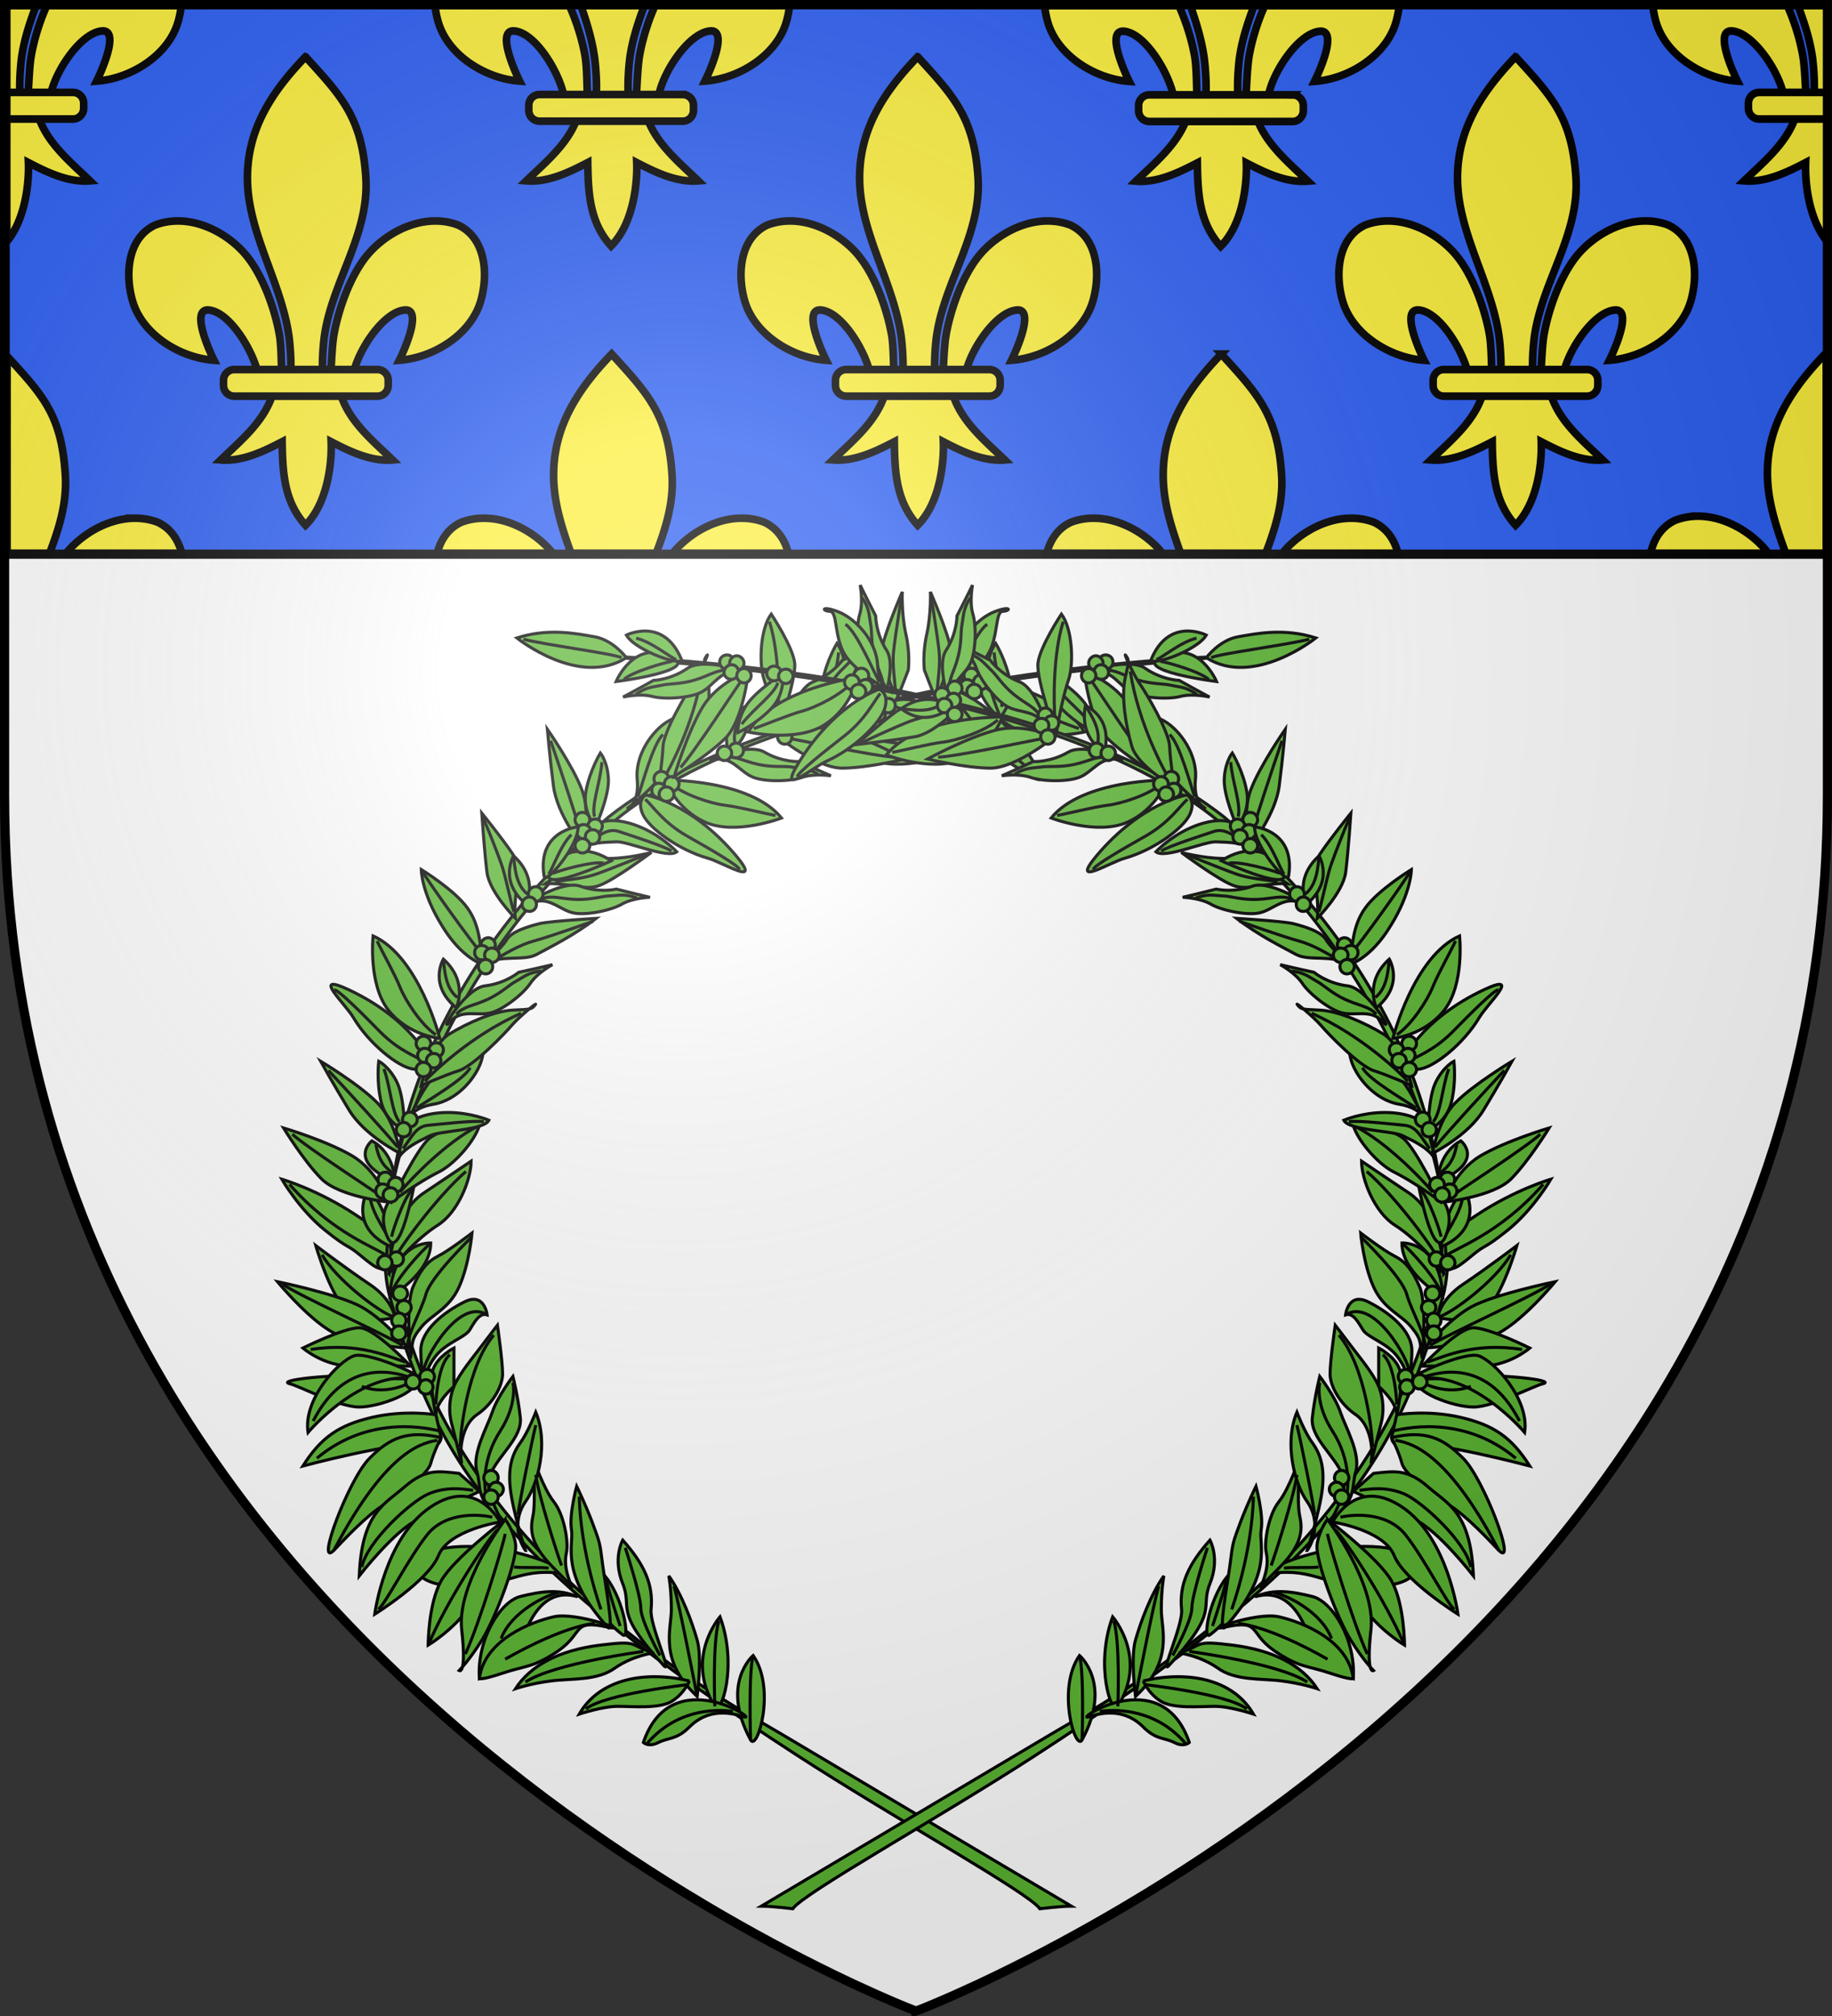 <svg xmlns="http://www.w3.org/2000/svg" xmlns:xlink="http://www.w3.org/1999/xlink" width="600" height="660"><rect width="100%" height="100%" fill="#333333" stroke="none"/><radialGradient id="c" cx="221.445" cy="226.331" r="300" gradientTransform="matrix(1.353 0 0 1.349 -77.63 -85.747)" gradientUnits="userSpaceOnUse"><stop offset="0" stop-color="#fff" stop-opacity=".314"/><stop offset=".19" stop-color="#fff" stop-opacity=".251"/><stop offset=".6" stop-color="#6b6b6b" stop-opacity=".125"/><stop offset="1" stop-opacity=".125"/></radialGradient><path fill="#fff" fill-rule="evenodd" d="M300 658.5s298.5-112.32 298.5-397.772V2.176H1.5v258.552C1.5 546.18 300 658.5 300 658.5"/><g stroke-width=".992" transform="matrix(1.008 0 0 1.008 -9.37 11.059)"><g id="a" stroke="#000" stroke-width=".992"><path fill="#5ab532" d="M402.955 202.365c.159 2.092-135.434 4.23-194.74 53.885s-80.159 125.702-72.257 153.957c15.804 56.63 39.15 88.478 132.178 148.82 30.77 19.994 75.667 44.897 79.02 49.926 0 0 6.878-.838 10.23-.838 0 0-77.031-45.647-93.673-55.584-16.642-10.057-105.247-55.762-125.24-142.324-9.998-43.221 10.88-106.694 68.536-155.813 59.827-47.331 195.946-52.029 195.946-52.029z"/><path fill="#5ab532" d="M191.272 500.002c9.218 1.197-26.22-16.163-47.771-4.909 0 0-1.676 9.1 14.965 9.1 16.642 0 19.157-5.867 32.806-4.19zM253.17 554.12c2.155 3.951 8.38-16.642.838-27.417 0 0-10.775 9.099-.838 27.417zM241.556 543.224c2.036 3.233 7.543-13.29 1.677-29.093 0 0-11.614 13.29-1.677 29.093zM235.81 539.99s1.676-12.572 0-18.318c-1.677-5.867-5.029-14.966-9.22-20.833 0 0 .839 4.19.839 10.895 0 6.585-4.19 16.522 8.38 28.256zM224.915 529.933c3.232 3.472-4.67-13.29-4.071-18.199.838-8.38-2.515-14.965-9.22-22.508 0 0-3.351 5.866 0 14.128 3.353 8.38-3.351 8.38 13.29 26.579z"/><path fill="#5ab532" d="M211.625 519.996c2.634 2.035 0-13.29-6.585-19.994 0 0-6.705 10.056 6.585 19.994z"/><path fill="#5ab532" d="M206.716 517.484c2.395 2.753-.838-14.128-1.676-20.713-.838-6.705-.838-6.705-3.352-13.41-2.514-6.585-5.029-11.613-5.029-11.613s-2.514 9.219-1.676 14.128c.838 5.028-4.07 14.128 11.733 31.608z"/><path fill="#5ab532" d="M194.983 504.192c-1.676-4.19-2.395-7.423-1.676-10.776.838-3.352-.719-12.45-4.071-16.641s-6.704-14.128-6.704-14.128.838 14.128 0 18.318c-.839 4.07-1.677 9.1 6.704 17.36 8.261 8.381 5.747 5.867 5.747 5.867z"/><path fill="#5ab532" d="M180.017 492.578c-2.394-3.352-4.07-10.057 0-15.804 4.19-5.867 7.543-19.156 3.352-29.094 0 0-2.514 6.585-5.028 9.938-2.394 3.352-4.07 7.542-3.233 14.966.839 7.542 4.91 19.994 4.91 19.994z"/><path fill="#5ab532" d="M171.756 483.36c5.029 5.507-5.866-8.262-3.352-14.967 2.514-6.585 10.775-12.451 9.937-19.036-.718-6.705-2.394-13.29-2.394-13.29s-5.029 6.585-6.705 11.614c-1.676 4.909-6.585 13.29-5.029 19.156 1.677 5.747-.838 7.423 7.543 16.522zM159.305 464.325c-.839-4.19 0-12.452 4.908-15.804 5.029-3.353 8.381-9.22 8.381-13.29 0-4.19-1.676-15.804-1.676-15.804s-2.514 3.233-5.028 6.585c-2.515 3.353-7.424 9.22-9.1 13.29-1.676 4.19-1.676 8.38-.838 11.733.838 3.232 3.353 13.29 3.353 13.29zM150.924 448.52c0-4.19 5.866-9.22 5.866-9.22v-12.45s-5.028 2.514-6.704 6.704c-1.676 4.07.838 14.966.838 14.966z"/><path fill="#5ab532" d="M147.691 441.815c-.838-4.909 0-8.261 3.233-12.451 3.352-4.191 9.219-5.867 10.895-8.262 1.556-2.514 3.233-5.866 5.747-5.028 0 0-.838-7.543-7.423-4.19-6.705 3.352-14.128 9.218-14.128 15.803 0 6.705 1.676 14.128 1.676 14.128z"/><path fill="#5ab532" d="M142.663 430.202c.838-5.029 0-5.867 3.352-9.938 3.233-4.19 9.1-5.867 12.451-13.29 3.353-7.542 4.19-17.48 4.19-17.48s-7.542 5.748-10.894 7.424-5.747 4.19-8.261 10.057c-2.515 5.747-.838 23.227-.838 23.227z"/><path fill="#5ab532" d="M135.958 410.207s13.29-7.423 13.29-17.48c0 0-12.452-.718-13.29 17.48zM137.634 416.912s-.838-5.867-8.261-10.775c-7.543-5.029-17.48-12.572-17.48-12.572s5.029 17.48 10.775 21.67c5.867 4.191 14.966 1.677 14.966 1.677z"/><path fill="#5ab532" d="M141.825 426.85s-7.543-9.1-14.966-13.29c-7.543-4.19-27.417-8.262-27.417-8.262s11.613 14.128 19.874 17.36c8.381 3.353 22.509 4.191 22.509 4.191z"/><path fill="#5ab532" d="M142.663 432.716s-11.614-12.452-16.642-12.452-18.318 6.585-18.318 6.585 6.704 5.867 15.803 5.867zM144.339 436.906s-10.895 0-18.318-.838c-7.543-.838-27.537 1.197-22.509 2.395 3.352.838 15.804 7.543 22.509 7.543s19.994-5.029 18.318-9.1z"/><path fill="#5ab532" d="M144.339 436.906c8.141 1.557-14.966-9.219-19.995-7.542-5.028 1.675-16.641 14.127-14.965 24.902 0 0 17.48-20.712 34.96-17.36zM150.924 448.52s-9.938-1.677-20.713.838c-10.895 2.514-16.642 6.585-22.508 15.803 0 0 31.607-8.38 38.312-6.704 6.585 1.676 6.585-2.514 6.585-2.514z"/><path fill="#5ab532" d="M152.6 455.941c-10.775-2.514-16.642 0-23.227 6.705-6.705 6.585-17.72 35.918-11.614 29.931 2.395-2.514 10.776-11.613 16.523-14.965 5.866-3.353 14.128-10.057 14.966-13.29.838-3.352 3.352-8.38 3.352-8.38z"/><path fill="#5ab532" d="M158.466 467.555c-6.704-.718-10.775-1.556-17.48 4.19-6.704 5.867-14.127 8.382-14.965 29.094 0 0 11.613-14.965 19.156-18.318 7.423-3.233 19.875-9.1 19.875-9.1z"/><path fill="#5ab532" d="M171.756 483.36s-7.543-14.967-22.508-4.91c-14.966 9.938-18.199 34.84-18.199 34.84s17.36-10.775 20.713-19.036c3.352-8.38 19.994-10.895 19.994-10.895zM196.66 507.543c-5.748-2.514-11.614-1.676-18.319 0-6.585 1.676-14.128 14.128-13.29 26.58 0 0 12.572-8.262 14.966-14.966 2.515-6.705 7.543-14.128 16.642-11.614z"/><path fill="#5ab532" d="M206.716 517.484c8.022 1.795-10.057-5.029-17.48-3.353-7.543 1.676-22.508 7.543-24.184 19.995 0 0 0 .837 7.542-1.677 7.423-2.514 9.938-1.676 18.318-7.423 8.262-5.867 4.07-10.057 15.804-7.542z"/><path fill="#5ab532" d="M221.682 525.863c-8.38-2.514-4.19-4.19-17.48-2.514s-22.509 6.585-27.417 14.128c0 0 4.908-1.677 11.613-2.515 6.585-.838 14.966 0 20.713-4.19 5.866-4.07 12.571-4.909 12.571-4.909zM233.295 534.961c-14.127-3.352-29.093-.838-35.798 10.776 0 0 7.543-2.515 12.452-2.515 5.028 0 13.29.838 17.48-1.556 4.19-2.514 5.866-6.705 5.866-6.705z"/><path fill="#5ab532" d="M250.775 546.575c6.346 2.156-23.346-18.318-32.446 8.381 0 0 1.677 1.677 4.91 0 3.352-1.676 5.866-.838 10.056-5.028s9.938-5.867 17.48-3.353zM173.432 482.52s-16.642 12.572-20.832 19.995c-4.19 7.543-4.19 20.832-4.19 20.832s8.38-5.028 13.409-12.45c4.909-7.544 11.613-28.376 11.613-28.376z"/><path fill="#5ab532" d="M173.432 482.52s-15.804 20.833-14.127 35.799-.839 13.29-.839 13.29 3.353-3.353 7.424-9.938c4.19-6.704 11.733-26.22 10.895-31.248-.838-4.909-3.353-7.902-3.353-7.902z"/><path fill="none" d="M253.17 554.12s-.719-21.67.838-27.417M241.556 543.224s-.838-20.712 1.317-27.776M247.423 544.898s-16.283-3.233-27.896 10.416M232.816 536.161s-26.938 2.993-33.164 7.902M235.81 539.99s-5.867-30.41-7.543-35.798M223.717 526.702s-6.226-11.254-6.226-15.445c0-4.19-5.028-19.515-5.028-19.515M210.787 517.123s-3.233-9.579-4.55-14.967M218.33 525.386s-28.974 3.83-38.313 9.937M202.526 516.284s-9.22.359-29.094 11.613M190.912 506.227c-4.19.838-15.445 6.225-18.797 14.965M187.56 498.325c-2.155-.36-8.74 0-11.254-.36M204.56 511.737s-6.584-17.96-7.063-36.637M191.75 497.49c-.838-2.036-7.543-22.748-8.38-29.453M173.432 487.192c-.479 3.233-8.38 29.093-12.93 39.03M170.918 485.875c-3.352 3.353-16.163 22.509-22.508 37.475M177.623 480.967c.359-3.831 4.55-24.185 5.747-29.093M167.566 475.939c-1.198-3.353-1.676-12.93 4.19-22.03s4.19-15.804 4.19-15.804M169.242 481.802c-3.352-.838-14.966-2.155-21.192 5.747-6.225 7.902-13.29 22.03-15.804 24.185M163.016 473.065c-3.352-.479-8.74-1.316-14.606 1.198-5.747 2.514-19.875 15.444-21.551 23.705M151.403 456.78c-3.712.838-15.804 1.676-33.644 35.798M158.826 458.935c0-4.19 2.155-25.86 10.895-36.277M150.924 445.167c0-2.035.838-13.29 4.55-16.163M152.6 453.907c-3.352-.838-22.868-5.866-40.348 8.74M144.339 436.906c-3.831 2.873-11.255 4.909-17.48 2.395"/><path fill="none" d="M142.663 436.427c-2.874-.838-20.354-7.902-31.608 14.128M140.986 431.399c-5.028-1.557-14.965-6.585-30.77-4.07M140.148 426.01c-5.387-3.351-33.643-16.162-39.03-19.873M146.853 434.751c0-4.19 11.613-24.544 20.713-18.677M162.657 390.692s-13.41 12.93-14.966 18.677c-1.676 5.867-6.705 14.128-5.866 17.48M137.634 416.912c-5.388-1.676-19.156-12.452-23.706-20.354M135.958 410.207c1.676-5.747 10.416-14.965 13.29-17.48"/><path fill="#5ab532" d="M135.67 402.784c1.677-3.352 9.22-11.613 15.804-15.804 6.705-4.19 10.895-14.965 10.895-20.832 0 0-8.14 5.508-14.965 10.057-11.733 7.423-11.733 26.58-11.733 26.58z"/><path fill="none" d="M136.15 400.27c1.676-4.55 15.324-22.868 24.544-30.77"/><path fill="#5ab532" d="M134.974 396.918c0-7.064 2.394-4.909-10.057-13.29-12.452-8.261-24.065-11.613-24.065-11.613s5.747 9.937 14.128 16.641c8.26 6.586 6.584 4.071 11.613 8.262 5.029 4.19 8.38 6.704 8.38 0z"/><path fill="none" d="M134.974 396.918c-2.993-2.515-17.48-7.064-31.608-23.227"/><path fill="#5ab532" d="M135.535 393.565c2.873 1.557-1.676-14.965-6.705-18.198 0 0-6.704 11.613 6.705 18.198z"/><path fill="none" d="M135.894 392.009c-.359-1.676-5.388-8.38-6.226-13.41"/><path fill="#5ab532" d="M134.974 390.333c4.07 10.296 9.099-17.48 9.099-17.48s-14.128 4.908-9.1 17.48z"/><path fill="none" d="M136.53 390.692c.48-2.514 4.19-12.93 6.705-15.325"/><path fill="#5ab532" d="M136.38 379.438c5.748-4.071 10.776-7.423 15.804-9.938 4.91-2.514 12.452-10.775 13.29-16.642 0 0-12.451 2.515-16.642 5.867s-12.451 20.713-12.451 20.713z"/><path fill="none" d="M139.254 376.205c4.19-5.029 15.325-16.283 24.903-21.191"/><path fill="#5ab532" d="M138.208 366.148c1.676-4.07 7.423-6.585 10.775-8.261s17.48-1.676 19.157-5.029c0 0-5.867-2.514-13.29-2.514-7.543 0-13.41 2.514-14.128 5.867-.838 3.352-2.514 9.937-2.514 9.937z"/><path fill="none" d="M140.243 362.077c2.874-3.83 4.191-7.063 7.902-7.543 3.712-.359 15.325-1.676 18.318-1.197"/><path fill="#5ab532" d="M135.539 379.438s-3.352-9.938-11.733-14.966c-8.261-4.909-22.39-9.1-22.39-9.1s6.586 10.776 12.452 16.643c5.867 5.746 21.67 7.423 21.67 7.423z"/><path fill="none" d="M134.222 378.24c-2.874-2.035-25.382-16.642-29.932-20.832"/><path fill="#5ab532" d="M137.65 372.853s0-9.22-7.542-13.29c0 0-8.261 6.585 7.543 13.29z"/><path fill="none" d="M137.172 370.338c-1.677-1.676-4.55-2.873-5.747-9.578"/><path fill="#5ab532" d="M139.334 363.634s-1.676-10.776-7.543-16.522c-5.746-5.867-18.318-13.41-18.318-13.41s4.191 7.543 9.22 15.804c5.028 8.381 16.641 14.128 16.641 14.128z"/><path fill="none" d="M138.496 361.598c-3.352-4.19-16.642-18.677-22.508-24.903"/><path fill="#5ab532" d="M140.737 356.21s-5.866-2.514-7.543-9.098c-1.676-6.705-.838-13.41-.838-13.41s3.353 1.676 5.867 6.705c2.514 5.028 2.514 15.804 2.514 15.804z"/><path fill="none" d="M139.061 353.337c-2.514-2.993-2.873-11.254-5.028-17.12"/><path fill="#5ab532" d="M141.8 353.38s.216-4.269 8.235-5.698c8.105-1.284 14.429-9.193 15.838-14.764 1.44-5.688-.391-5.286-.196-2.643.196 2.643-8.34 2.212-13.812 6.755-5.385 4.69-10.064 16.35-10.064 16.35z"/><path fill="none" d="M144.66 348.916c3.025-2.199 15.56-9.277 17.401-13.134"/><path fill="#5ab532" d="M146.121 341.601s3.099-12.923 9.045-16.668c6.062-3.718 14.737-7.547 20.716-7.838 6.096-.261 6.096-.261 7.302-1.696s-5.248 3.913-7.631 6.666c-2.412 2.869-12.534 13.246-17.195 14.714s-12.237 4.822-12.237 4.822z"/><path fill="none" d="M147.327 340.167c2.328-2.52 15.015-14.868 31.266-22.052"/><path fill="#5ab532" d="M149.17 333.702s-6.106-13.649-26.58-23.227c-12.57-5.866-1.077 4.55 1.557 9.1 5.029 8.38 14.247 15.803 19.156 16.641 5.029.838 5.867-2.514 5.867-2.514z"/><path fill="none" d="M147.853 334.181c-3.233-2.035-8.74-3.711-14.966-9.937-6.226-6.346-13.29-13.41-14.966-13.769"/><path fill="#5ab532" d="M152.19 326.279s-6.704-26.58-21.67-33.284c0 0-1.676 15.804 5.028 24.185 6.586 8.261 16.642 9.099 16.642 9.099z"/><path fill="none" d="M131.837 294.671c1.556 3.353 5.747 10.776 7.423 14.966s6.705 12.093 11.614 15.445"/><path fill="#5ab532" d="M155.672 320.73c-4.521 5.098 4.563-10.68 11.165-11.505 6.712-.778 11-4.414 11-4.414s6.884-1.485 10.954-2.48c0 0-4.729 2.536-7.099 5.95-2.307 3.571-9.124 8.861-13.147 9.746-4.07.995-9.356-1.263-12.873 2.703z"/><path fill="none" d="M157.572 318.416c2.418-2.612 5.578-2.694 10.119-4.79s6.959-4.708 9.3-5.922c2.388-1.323 3.958-2.865 8.171-3.279"/><path fill="#5ab532" d="M157.548 316.342s4.07-8.381-4.19-15.804c0 0-5.03 8.261 4.19 15.804z"/><path fill="none" d="M153.357 300.538c.36 4.07.838 9.578 4.55 12.452"/><path fill="#5ab532" d="M166.228 302.328c5.761-3.416 13.112-1.035 17.343-3.267 4.293-2.336 12.289-6.243 19.429-11.765 0 0-14.982.906-18.363 1.694-3.442.891-9.076 2.438-10.777 5.327-1.64 2.786-7.632 8.01-7.632 8.01z"/><path fill="none" d="M170.095 300.714c3.637-2.166 8.111-4.811 12.598-6.06 4.59-1.19 19.33-6.406 19.33-6.406"/><path fill="#5ab532" d="M166.168 302.214c-.838-5.866-.838-12.571-5.028-18.318-4.19-5.867-14.966-12.452-14.966-12.452s0 7.424 6.705 18.199c6.584 10.895 13.29 12.571 13.29 12.571z"/><path fill="none" d="M166.527 299.7c-3.711-4.19-18.677-25.023-20.353-28.256"/><path fill="#5ab532" d="M176.728 287.248c-.837-6.704 2.395-15.804-.837-20.832-3.353-5.029-10.058-13.29-10.058-13.29s.838 12.452 1.677 19.156c.838 6.586 9.218 14.966 9.218 14.966z"/><path fill="none" d="M166.312 254.802c1.676 3.712 4.55 11.135 5.747 14.487 1.317 3.353 2.994 12.093 4.19 15.804"/><path fill="#5ab532" d="M186.492 276.047c7.796-.386 12.895 2.515 17.777.471 4.926-1.88 16.656-10.634 16.656-10.634s-6.857 1.884-13.51 1.956c-6.757.013-11.683 1.893-11.683 1.893z"/><path fill="none" d="M189.639 275.358c3.785-.601 9.22-.953 13.375-2.446 4.096-1.388 17.911-7.028 17.911-7.028"/><path fill="#5ab532" d="M188.381 271.19c-6.094 9.243 19.536-2.583 19.536-2.583s-12.129-8.751-19.536 2.583z"/><path fill="none" d="M188.98 272.67c2.334-1.05 12.994-3.99 16.398-3.306"/><path fill="#5ab532" d="M401.244 202.65s4.23-5.779 10.414-6.826c6.285-1.113 15.032-2.837 25.168.397 0 0-20.151 16.213-35.582 6.429z"/><path fill="none" d="M402.805 202.629c2.966-1.372 24.639-4.124 31.86-5.993"/><g fill="#5ab532"><path d="M167.948 298.263c1.197 0 2.275-1.077 2.275-2.394 0-1.198-1.078-2.275-2.275-2.275-1.317 0-2.395 1.077-2.395 2.275a2.4 2.4 0 0 0 2.395 2.394z"/><path d="M165.793 300.777a2.4 2.4 0 0 0 2.394-2.394c0-1.317-1.077-2.275-2.394-2.275s-2.275.958-2.275 2.275.958 2.394 2.275 2.394z"/><path d="M169.145 301.615a2.4 2.4 0 0 0 2.395-2.394c0-1.317-1.078-2.275-2.395-2.275s-2.394.958-2.394 2.275a2.4 2.4 0 0 0 2.394 2.394z"/><path d="M167.11 305.327c1.317 0 2.275-1.077 2.275-2.395 0-1.197-.958-2.274-2.275-2.274s-2.395 1.077-2.395 2.274a2.4 2.4 0 0 0 2.395 2.395z"/></g><g fill="#5ab532"><path d="M146.898 330.23c1.317 0 2.395-.958 2.395-2.275s-1.078-2.394-2.395-2.394-2.394 1.077-2.394 2.394 1.078 2.275 2.394 2.275z"/><path d="M151.089 332.385c1.197 0 2.275-1.077 2.275-2.394s-1.078-2.275-2.275-2.275c-1.317 0-2.395.958-2.395 2.275a2.4 2.4 0 0 0 2.395 2.394z"/><path d="M147.258 334.181a2.4 2.4 0 0 0 2.394-2.394c0-1.317-1.077-2.275-2.394-2.275-1.198 0-2.275.958-2.275 2.275s1.077 2.394 2.275 2.394z"/><path d="M150.25 335.857c1.318 0 2.276-1.077 2.276-2.394s-.958-2.275-2.275-2.275-2.395.958-2.395 2.275a2.4 2.4 0 0 0 2.395 2.394z"/><path d="M146.898 338.73a2.4 2.4 0 0 0 2.395-2.394c0-1.197-1.078-2.275-2.395-2.275s-2.394 1.078-2.394 2.275a2.4 2.4 0 0 0 2.394 2.395z"/></g><g fill="#5ab532"><path d="M142.475 355.014c1.317 0 2.395-1.078 2.395-2.395s-1.078-2.395-2.395-2.395-2.394 1.078-2.394 2.395 1.077 2.395 2.394 2.395z"/><path d="M140.44 358.246c1.317 0 2.274-.958 2.274-2.275s-.957-2.394-2.274-2.394-2.395 1.077-2.395 2.394 1.078 2.275 2.395 2.275z"/></g><g fill="#5ab532"><path d="M134.499 374.529a2.4 2.4 0 0 0 2.394-2.395 2.4 2.4 0 0 0-2.394-2.394 2.4 2.4 0 0 0-2.395 2.394 2.4 2.4 0 0 0 2.395 2.395z"/><path d="M137.851 376.205a2.4 2.4 0 0 0 2.394-2.395 2.4 2.4 0 0 0-2.394-2.394 2.4 2.4 0 0 0-2.395 2.394 2.4 2.4 0 0 0 2.395 2.395z"/><path d="M133.66 378.24c1.318 0 2.395-1.077 2.395-2.394s-1.077-2.275-2.395-2.275c-1.316 0-2.274.958-2.274 2.275s.958 2.394 2.274 2.394z"/><path d="M136.175 379.438c1.317 0 2.394-.958 2.394-2.275a2.4 2.4 0 0 0-2.394-2.395 2.4 2.4 0 0 0-2.395 2.395c0 1.317 1.078 2.275 2.395 2.275z"/></g><path fill="#5ab532" d="M138.113 400.27c1.197 0 2.275-1.078 2.275-2.395 0-1.197-1.078-2.274-2.275-2.274-1.317 0-2.394 1.077-2.394 2.274a2.4 2.4 0 0 0 2.394 2.395z"/><path fill="#5ab532" d="M134.413 401.467c1.197 0 2.274-.958 2.274-2.275s-1.077-2.394-2.274-2.394a2.4 2.4 0 0 0-2.395 2.394c0 1.317 1.078 2.275 2.395 2.275zM139.31 411.524c1.317 0 2.395-1.077 2.395-2.394s-1.078-2.395-2.395-2.395-2.394 1.078-2.394 2.395 1.077 2.394 2.394 2.394z"/><path fill="#5ab532" d="M140.508 416.074a2.4 2.4 0 0 0 2.394-2.395c0-1.317-1.077-2.275-2.394-2.275-1.198 0-2.275.958-2.275 2.275s1.077 2.395 2.275 2.395z"/><path fill="#5ab532" d="M138.951 420.264c1.197 0 2.275-1.077 2.275-2.394s-1.078-2.395-2.275-2.395a2.4 2.4 0 0 0-2.394 2.395 2.4 2.4 0 0 0 2.394 2.394z"/><path fill="#5ab532" d="M138.951 424.335c1.197 0 2.275-.958 2.275-2.275s-1.078-2.394-2.275-2.394a2.4 2.4 0 0 0-2.394 2.394c0 1.317 1.077 2.275 2.394 2.275zM148.05 438.463c1.317 0 2.395-.958 2.395-2.275a2.4 2.4 0 0 0-2.395-2.395 2.4 2.4 0 0 0-2.394 2.395c0 1.317 1.077 2.275 2.394 2.275z"/><path fill="#5ab532" d="M147.691 441.815c1.197 0 2.275-1.078 2.275-2.275 0-1.317-1.078-2.394-2.275-2.394a2.4 2.4 0 0 0-2.394 2.394c0 1.197 1.077 2.275 2.394 2.275z"/><path fill="#5ab532" d="M143.5 440.139c1.318 0 2.275-.958 2.275-2.275s-.957-2.394-2.274-2.394a2.4 2.4 0 0 0-2.395 2.394c0 1.317 1.078 2.275 2.395 2.275zM168.883 471.388c1.197 0 2.274-1.078 2.274-2.395s-1.077-2.394-2.274-2.394c-1.317 0-2.395 1.077-2.395 2.394s1.078 2.395 2.395 2.395z"/><path fill="#5ab532" d="M170.439 475.1a2.4 2.4 0 0 0 2.395-2.395c0-1.197-1.078-2.274-2.395-2.274-1.197 0-2.275 1.077-2.275 2.274 0 1.317 1.078 2.395 2.275 2.395z"/><path fill="#5ab532" d="M168.883 477.612c1.197 0 2.274-1.077 2.274-2.394s-1.077-2.275-2.274-2.275c-1.317 0-2.395.958-2.395 2.275a2.4 2.4 0 0 0 2.395 2.394zM182.636 282.145c-6.322 2.546 8.848-7.523 15.124-5.316 6.354 2.298 11.814.956 11.814.956s6.824 1.742 10.91 2.667c0 0-5.363.16-9.007 2.159-3.658 2.167-12.12 3.86-16.115 2.857-4.087-.925-7.81-5.303-12.726-3.323z"/><path fill="none" d="M185.368 280.922c3.33-1.26 6.194.077 11.193.227 5 .15 8.329-1.11 10.965-1.151 2.728-.12 4.821-.8 8.776.71"/><path fill="#5ab532" d="M180.365 282.81s4.07-8.38-4.19-15.804c0 0-5.029 8.261 4.19 15.804z"/><path fill="none" d="M176.175 267.006c.359 4.071.838 9.578 4.55 12.452"/><g fill="#5ab532"><path d="M183.348 281.8c1.317 0 2.395-1.078 2.395-2.395s-1.078-2.395-2.395-2.395-2.394 1.077-2.394 2.395 1.077 2.394 2.394 2.394z"/><path d="M181.313 285.032c1.317 0 2.274-.958 2.274-2.275s-.957-2.394-2.274-2.394-2.395 1.077-2.395 2.394 1.078 2.275 2.395 2.275z"/></g><path fill="#5ab532" d="M196.445 265.577c3.193-3.03 9.466-2.976 13.21-3.136s16.638 5.615 19.539 3.24c0 0-4.327-4.692-11.102-7.726-6.884-3.083-13.266-3.186-15.291-.42-2.135 2.717-6.356 8.042-6.356 8.042z"/><path fill="none" d="M199.966 262.693c4.188-2.322 6.711-4.734 10.295-3.654 3.534 1.19 14.671 4.734 17.207 6.394"/><path fill="#5ab532" d="M198.5 263.742s2.874-10.519-.131-18.162c-2.847-7.703-11.237-19.725-11.237-19.725s.741 8.597 1.954 18.191c1.164 9.705 9.414 19.696 9.414 19.696z"/><path fill="none" d="M198.567 261.542c-1.347-5.194-7.555-23.848-10.364-31.927"/><path fill="#5ab532" d="M202.814 257.541s-4.326-4.692-3.165-11.387c1.211-6.805 4.716-12.58 4.716-12.58s2.375 2.899 2.614 8.516c.24 5.617-4.165 15.451-4.165 15.451z"/><path fill="none" d="M202.46 254.234c-1.072-3.76 1.977-11.446 2.408-17.681"/><g fill="#5ab532"><path d="M198.528 257.555c1.317 0 2.395-.957 2.395-2.275s-1.078-2.394-2.395-2.394-2.394 1.077-2.394 2.394 1.078 2.275 2.394 2.275z"/><path d="M202.719 259.71c1.197 0 2.275-1.077 2.275-2.394s-1.078-2.275-2.275-2.275c-1.317 0-2.395.958-2.395 2.275a2.4 2.4 0 0 0 2.395 2.394z"/><path d="M198.888 261.506a2.4 2.4 0 0 0 2.394-2.394c0-1.317-1.077-2.275-2.394-2.275-1.198 0-2.275.958-2.275 2.275s1.077 2.394 2.275 2.394z"/><path d="M201.881 263.182c1.317 0 2.275-1.077 2.275-2.394s-.958-2.275-2.275-2.275-2.395.958-2.395 2.275a2.4 2.4 0 0 0 2.395 2.394z"/><path d="M198.528 266.056a2.4 2.4 0 0 0 2.395-2.395c0-1.197-1.078-2.274-2.395-2.274s-2.394 1.077-2.394 2.274a2.4 2.4 0 0 0 2.394 2.395z"/></g><path fill="#5ab532" d="M212.974 251.734s4.067-1.313 3.372-9.428c-.858-8.162 5.146-16.317 10.162-19.12 5.121-2.862 5.208-.99 2.604-.495s.021 8.628-2.95 15.09c-3.136 6.415-13.188 13.953-13.188 13.953z"/><path fill="none" d="M216.546 247.817c1.34-3.492 4.933-17.432 8.183-20.208"/><path fill="#5ab532" d="M223.233 244.513s11.68-6.338 13.76-13.051c2.021-6.818 3.475-16.188 2.208-22.04-1.325-5.955-1.325-5.955-.251-7.491s-2.421 6.081-4.463 9.096c-2.148 3.072-9.552 15.535-9.763 20.417s-1.491 13.069-1.491 13.069z"/><path fill="none" d="M224.306 242.976c1.832-2.9 10.475-18.35 13.209-35.907"/><path fill="#5ab532" d="M219.078 247.224s14.764 2.366 29.315 19.662c8.92 10.625-4.116 2.218-9.192.852-9.397-2.688-18.953-9.672-21.033-14.197-2.111-4.64.91-6.317.91-6.317z"/><path fill="none" d="M218.956 248.62c2.803 2.596 5.847 7.482 13.472 11.884 7.741 4.371 16.392 9.366 17.173 10.892"/><path fill="#5ab532" d="M225.467 242.385s27.408-.403 37.758 12.318c0 0-14.832 5.71-24.662 1.402-9.684-4.222-13.096-13.72-13.096-13.72z"/><path fill="none" d="M261.265 253.865c-3.64-.636-11.896-2.763-16.377-3.297-4.482-.535-13.416-3.347-17.924-7.22"/><g fill="#5ab532"><path d="M224.181 244.37a2.4 2.4 0 0 0 2.395-2.394 2.4 2.4 0 0 0-2.395-2.395 2.4 2.4 0 0 0-2.394 2.395 2.4 2.4 0 0 0 2.394 2.394z"/><path d="M227.534 246.046a2.4 2.4 0 0 0 2.394-2.394 2.4 2.4 0 0 0-2.394-2.395 2.4 2.4 0 0 0-2.395 2.395 2.4 2.4 0 0 0 2.395 2.394z"/><path d="M223.343 248.082c1.317 0 2.395-1.078 2.395-2.395s-1.078-2.275-2.395-2.275-2.275.958-2.275 2.275.958 2.395 2.275 2.395z"/><path d="M225.857 249.279c1.317 0 2.395-.958 2.395-2.275a2.4 2.4 0 0 0-2.395-2.394 2.4 2.4 0 0 0-2.394 2.394c0 1.317 1.078 2.275 2.394 2.275z"/></g><path fill="#5ab532" d="M241.755 235.714c-6.681 1.343 10.078-5.77 15.843-2.45 5.825 3.425 11.438 3.108 11.438 3.108s6.388 2.964 10.236 4.624c0 0-5.302-.827-9.252.47-3.993 1.458-12.62 1.57-16.365-.15-3.847-1.659-6.703-6.646-11.9-5.602z"/><path fill="none" d="M244.665 235.014c3.504-.627 6.075 1.212 10.962 2.277 4.887 1.064 8.39.437 10.99.88 2.703.384 4.885.1 8.496 2.309"/><path fill="#5ab532" d="M245.896 233.344s8.3-4.234 6.183-15.137c0 0-8.992 3.561-6.183 15.137z"/><path fill="none" d="M252.079 218.207c-2.168 3.465-5.105 8.148-3.876 12.678"/><g fill="#5ab532"><path d="M246.804 234.47c.944.918 2.468.896 3.386-.048s.895-2.469-.05-3.386c-.944-.918-2.468-.896-3.386.049s-.895 2.468.05 3.386z"/><path d="M243.091 235.371c.945.918 2.3.898 3.217-.047.917-.944.981-2.384.037-3.302s-2.469-.896-3.386.049-.813 2.383.132 3.3z"/></g><path fill="#5ab532" d="M261.655 227.835c-1.185-6.942-2.37-12.868-4.148-18.202-1.693-5.249-1.185-16.424 2.37-21.165 0 0 7.027 10.583 7.62 15.916.592 5.334-5.842 23.45-5.842 23.45z"/><path fill="none" d="M261.91 223.517c.592-6.518.677-22.35-2.625-32.593"/><path fill="#5ab532" d="M279.06 221.902s27.41-.403 37.759 12.317c0 0-14.831 5.71-24.662 1.403-9.684-4.223-13.096-13.72-13.096-13.72z"/><path fill="none" d="M314.86 233.381c-3.642-.636-11.897-2.762-16.378-3.297-4.481-.534-13.416-3.346-17.924-7.22"/><path fill="#5ab532" d="M262.25 228.43s9.398-4.656 18.88-2.286c9.312 2.37 22.265 9.398 22.265 9.398s-12.276 2.962-20.572 2.963c-8.212-.085-20.572-10.075-20.572-10.075z"/><path fill="none" d="M264.028 228.515c3.472.592 29.716 6.18 35.896 6.434"/><path fill="#5ab532" d="M279.698 221.905s-4.326-4.692-3.165-11.387c1.211-6.804 4.716-12.58 4.716-12.58s2.375 2.899 2.614 8.516c.24 5.617-4.165 15.451-4.165 15.451z"/><path fill="none" d="M279.343 218.598c-1.071-3.76 1.977-11.446 2.408-17.681"/><path fill="#5ab532" d="M265.488 224.434c-3.107 6.065 1.755-11.48 7.942-13.926 6.306-2.427 9.551-7.018 9.551-7.018s6.296-3.156 9.99-5.134c0 0-3.947 3.635-5.39 7.533-1.344 4.033-6.626 10.856-10.302 12.717-3.693 1.979-9.374 1.11-11.791 5.828z"/><path fill="none" d="M266.75 221.72c1.69-3.133 4.73-4 8.605-7.163 3.874-3.162 5.565-6.295 7.529-8.054 1.983-1.877 3.118-3.762 7.095-5.214"/><g fill="#5ab532"><path d="M265.17 223.66c1.197 0 2.275-1.078 2.275-2.394 0-1.198-1.078-2.275-2.275-2.275-1.317 0-2.395 1.077-2.395 2.275a2.4 2.4 0 0 0 2.395 2.394z"/><path d="M263.015 226.174a2.4 2.4 0 0 0 2.395-2.394c0-1.317-1.078-2.275-2.395-2.275s-2.275.958-2.275 2.275.958 2.394 2.275 2.394z"/><path d="M266.367 227.012a2.4 2.4 0 0 0 2.395-2.394c0-1.317-1.078-2.275-2.395-2.275s-2.394.958-2.394 2.275a2.4 2.4 0 0 0 2.394 2.394z"/><path d="M264.332 230.724c1.317 0 2.275-1.078 2.275-2.395 0-1.197-.958-2.274-2.275-2.274s-2.395 1.077-2.395 2.274a2.4 2.4 0 0 0 2.395 2.395z"/></g><path fill="#5ab532" d="M292.875 218.389c6.66 1.147 15.898-1.66 20.772 1.801 4.868 3.582 12.81 10.662 12.81 10.662s-12.4-1.414-19.058-2.562c-6.54-1.141-14.524-9.901-14.524-9.901z"/><path fill="none" d="M324.804 230.296c-3.63-1.846-10.912-5.06-14.205-6.412-3.288-1.47-11.941-3.55-15.593-4.917"/><path fill="#5ab532" d="M300.34 217.11c-1.387-7.68-5.366-11.992-4.478-17.21.718-5.224 6.593-18.63 6.593-18.63s-.285 7.106 1.15 13.603c1.514 6.585.796 11.81.796 11.81z"/><path fill="none" d="M300.3 213.89c-.27-3.824-1.157-9.198-.642-13.583.427-4.304 2.797-19.036 2.797-19.036"/><path fill="#5ab532" d="M295.668 216.292c-1.051 6.734 5.328-10.319 1.76-15.934-3.676-5.67-3.603-11.292-3.603-11.292s-3.24-6.253-5.065-10.025c0 0 1.057 5.261-.066 9.263-1.284 4.053-1.02 12.677.86 16.343 1.825 3.772 6.931 6.408 6.114 11.645z"/><path fill="none" d="M296.241 213.355c.474-3.528-1.475-6.017-2.75-10.853-1.277-4.835-.803-8.363-1.358-10.94-.501-2.685-.312-4.878-2.676-8.389"/><path fill="#5ab532" d="M295.534 218.655s7.243-5.86 16.342.509c0 0-6.91 6.766-16.342-.509z"/><path fill="none" d="M311.876 219.164c-4.047.57-9.52 1.35-13.158-1.617"/><g fill="#5ab532"><path d="M294.56 214.896c1.317 0 2.395-.957 2.395-2.274s-1.078-2.395-2.395-2.395-2.394 1.078-2.394 2.395 1.077 2.274 2.394 2.274z"/><path d="M298.75 217.051c1.198 0 2.275-1.077 2.275-2.394s-1.077-2.275-2.274-2.275c-1.317 0-2.395.958-2.395 2.275a2.4 2.4 0 0 0 2.395 2.394z"/><path d="M294.92 218.847a2.4 2.4 0 0 0 2.394-2.394c0-1.317-1.078-2.275-2.395-2.275-1.197 0-2.274.958-2.274 2.275s1.077 2.394 2.274 2.394z"/><path d="M297.913 220.524c1.316 0 2.274-1.078 2.274-2.395s-.958-2.275-2.274-2.275-2.395.958-2.395 2.275a2.4 2.4 0 0 0 2.395 2.395z"/><path d="M294.56 223.397a2.4 2.4 0 0 0 2.395-2.395c0-1.197-1.078-2.274-2.395-2.274s-2.394 1.077-2.394 2.274a2.4 2.4 0 0 0 2.394 2.395z"/></g><path fill="#5ab532" d="M186.056 273.505c.375 3.246 11.293-9.963 11.053-15.936 0 0-13.358 1.176-11.053 15.936z"/><path fill="none" d="M187.537 272.906c1.166-1.257 3.77-9.223 7.406-12.795"/><path fill="#5ab532" d="M386.617 202.25c-10.059 4.628 17.95 8.131 17.95 8.131s-5.672-13.838-17.95-8.13z"/><path fill="none" d="M386.343 203.824c2.537.342 13.14 3.478 15.668 5.858"/><path fill="#5ab532" d="M383.42 202.988c-1.397 2.954 14.851-2.491 17.804-7.689 0 0-11.962-6.06-17.804 7.689z"/><path fill="none" d="M384.993 203.261c1.654-.45 8.074-5.837 13.05-6.949"/><path fill="#5ab532" d="M361.536 207.077s9.945 3.33 14.993 11.699c4.928 8.25 9.15 22.368 9.15 22.368s-10.79-6.56-16.67-12.414c-5.76-5.853-7.473-21.653-7.473-21.653z"/><path fill="none" d="M362.737 208.391c2.042 2.87 16.7 25.344 20.9 29.884"/><path fill="#5ab532" d="M365.305 207.24c-6.766.82 10.495-4.971 15.985-1.212 5.54 3.866 11.162 3.986 11.162 3.986s6.138 3.451 9.846 5.405c0 0-5.222-1.236-9.26-.25-4.094 1.144-12.705.585-16.304-1.42-3.708-1.953-6.168-7.146-11.43-6.509z"/><path fill="none" d="M368.26 206.768c3.542-.353 5.962 1.68 10.752 3.12s8.331 1.089 10.888 1.732c2.666.592 4.864.478 8.292 2.961"/><g fill="#5ab532"><path d="M366.97 205.756c.85.845 2.373.841 3.302-.092.845-.849.841-2.373-.007-3.217-.933-.93-2.457-.926-3.302-.077a2.4 2.4 0 0 0 .008 3.386z"/><path d="M363.67 206.018c.933.929 2.457.925 3.386-.008s.841-2.372-.092-3.302c-.934-.929-2.288-.925-3.217.008s-1.01 2.373-.077 3.302z"/><path d="M365.454 208.977c.934.929 2.458.925 3.387-.008s.841-2.373-.092-3.302c-.934-.929-2.373-1.01-3.302-.076a2.4 2.4 0 0 0 .007 3.386z"/><path d="M361.393 210.171c.934.93 2.373.842 3.302-.092.845-.848.926-2.288-.007-3.217-.934-.929-2.458-.926-3.302-.077a2.4 2.4 0 0 0 .007 3.386z"/></g><path fill="#5ab532" d="M314.9 213.939s4.216-.703 4.718-8.832c.348-8.199 7.482-15.386 12.855-17.424 5.486-2.08 5.296-.216 2.648-.108s-1.243 8.538-5.13 14.494c-4.043 5.887-15.09 11.87-15.09 11.87z"/><path fill="none" d="M319.008 210.588c1.838-3.257 7.435-16.52 11.056-18.79"/><path fill="#5ab532" d="M319.074 212.898s14.258 4.504 26.116 23.747c7.267 11.817-4.396 1.59-9.217-.505-8.901-4.037-17.33-12.345-18.725-17.126-1.408-4.9 1.826-6.116 1.826-6.116z"/><path fill="none" d="M318.75 214.261c2.391 2.979 4.687 8.258 11.584 13.73 7.016 5.46 14.842 11.668 15.39 13.292"/><path fill="#5ab532" d="M326.103 209.048s27.172 3.619 35.545 17.719c0 0-15.508 3.474-24.6-2.228-8.961-5.596-10.945-15.49-10.945-15.49z"/><path fill="none" d="M359.832 225.65c-3.508-1.162-11.362-4.475-15.716-5.661-4.355-1.185-12.78-5.277-16.673-9.77"/><g fill="#5ab532"><path d="M324.54 210.823a2.4 2.4 0 0 0 2.72-2.018 2.4 2.4 0 0 0-2.017-2.72 2.4 2.4 0 0 0-2.72 2.018 2.4 2.4 0 0 0 2.018 2.72z"/><path d="M327.611 212.972a2.4 2.4 0 0 0 2.72-2.018 2.4 2.4 0 0 0-2.018-2.719 2.4 2.4 0 0 0-2.72 2.017 2.4 2.4 0 0 0 2.018 2.72z"/><path d="M323.168 214.371c1.302.194 2.526-.714 2.72-2.017s-.733-2.408-2.036-2.601-2.39.613-2.584 1.916.597 2.51 1.9 2.702z"/><path d="M325.48 215.924c1.302.193 2.508-.596 2.701-1.899a2.4 2.4 0 0 0-2.017-2.72 2.4 2.4 0 0 0-2.72 2.018c-.193 1.303.733 2.408 2.035 2.601z"/></g><path fill="#5ab532" d="M350.475 207.828s-1.025 6.3 3.633 11.246c4.76 5.011 10.868 7.9 10.868 7.9s.384-3.728-2.512-8.547-11.99-10.6-11.99-10.6z"/><path fill="none" d="M352.001 210.783c1.177 3.728 7.957 8.462 11.752 13.428"/><g fill="#5ab532"><path d="M351.565 209.47c.945.918 2.469.896 3.386-.048s.896-2.469-.048-3.386-2.469-.896-3.387.049-.895 2.468.05 3.386z"/><path d="M347.853 210.371c.945.918 2.3.898 3.217-.047.917-.944.981-2.384.037-3.302s-2.469-.896-3.386.049-.813 2.383.132 3.3z"/></g></g><use xlink:href="#a" width="100%" height="100%" transform="matrix(-1 0 0 1 614.045 0)"/></g><g stroke-width=".999"><path fill="#2b5df2" d="M1.5 2h597v178H1.5z" opacity=".99"/><g stroke="#000"><path fill="#fcef3c" stroke-width="2.498" d="M819.698 115.859c-11.126 11.439-19.107 23.59-19.078 39.551.016 8.759 2.695 17.073 5.734 25.401h27.943c3.136-8.17 5.778-16.425 5.232-25.401-1.206-19.773-8.105-26.808-19.83-39.551zM777.94 169.34c-2.577-.021-5.167.377-7.675 1.324-4.347 2.016-6.788 5.805-7.895 10.148h38.032a28 28 0 0 0-1.754-1.985c-5.327-5.427-12.98-9.425-20.708-9.487zm84.238 0c-7.73.063-15.383 4.06-20.707 9.486-.609.619-1.191 1.287-1.754 1.985h38.031c-1.107-4.341-3.55-8.132-7.894-10.148-2.51-.946-5.1-1.345-7.676-1.323zM620.988 2.28v76.98c6.297-7.555 7.347-19.781 7.103-25.764 6.154 3.178 13.16 6.534 20.213 5.946-6.767-6.489-14.505-12.632-17.24-21.928 4.15.188 3.824-4.347 4.6-7.267 2.058-7.753 9.974-19.057 16.583-19.63 5.709-.496.447 11.954-1.753 16.327 11.099-.74 23.483-8.284 26.722-19.19a31 31 0 0 0 1.096-5.475h-44.15c-2.71 5.903-4.416 12.176-5.163 16.517-.701 4.076-.866 12.116-1.095 13.716-1.112 7.78-2.141 1.492-2.472-.566-.447-2.78-.025-9.636.469-12.993.847-5.74 2.686-11.253 4.757-16.674zm598.024 0v76.98c-6.297-7.555-7.347-19.781-7.102-25.764-6.156 3.178-13.16 6.534-20.213 5.946 6.766-6.489 14.505-12.632 17.24-21.928-4.15.188-3.824-4.347-4.6-7.267-2.058-7.753-9.976-19.057-16.584-19.63-5.708-.496-.446 11.954 1.753 16.327-11.098-.74-23.482-8.284-26.721-19.19a31 31 0 0 1-1.096-5.475h44.15c2.71 5.903 4.415 12.176 5.162 16.517.701 4.076.866 12.116 1.096 13.716 1.112 7.78 2.14 1.492 2.472-.566.447-2.78.025-9.636-.47-12.993-.847-5.74-2.686-11.253-4.756-16.674zm-257.118.097a31 31 0 0 0 1.095 5.475c3.239 10.906 15.624 18.45 26.721 19.19-2.198-4.372-7.46-16.823-1.752-16.327 6.608.573 13.93 12.16 15.988 19.914.775 2.92 1.015 7.17 5.163 6.983-2.736 9.296-10.443 15.44-17.21 21.928 7.054.59 14.028-2.767 20.183-5.946.13 10.384.751 19.61 7.665 27.18 7.45-7.35 8.678-20.808 8.417-27.18 6.154 3.178 13.16 6.534 20.213 5.946-6.767-6.489-14.505-12.632-17.24-21.928 4.15.189 3.824-4.346 4.6-7.267 2.058-7.753 9.974-19.056 16.582-19.63 5.708-.495.447 11.955-1.752 16.327 11.098-.74 23.483-8.284 26.722-19.19.513-1.728.89-3.579 1.094-5.475h-44.15c-2.708 5.903-4.414 12.176-5.16 16.517-.703 4.076-.867 12.117-1.097 13.716-1.111 7.78-2.14 1.492-2.472-.566-.447-2.779-.025-9.636.47-12.993.847-5.74 2.686-11.253 4.756-16.674h-20.933c1.93 5.448 3.634 10.975 4.475 16.674.495 3.357.947 10.214.5 12.993-.33 2.058-1.641 7.78-2.753 0-.23-1.6-.112-9.074-.814-13.15-.748-4.341-2.485-10.614-5.195-16.517zm-200.248-.1a31 31 0 0 0 1.094 5.474c3.24 10.907 15.624 18.451 26.722 19.19-2.2-4.371-7.461-16.823-1.752-16.327 6.608.574 13.93 12.16 15.988 19.915.775 2.92 1.013 7.17 5.163 6.983-2.736 9.296-10.443 15.44-17.21 21.928 7.054.59 14.028-2.767 20.182-5.946.13 10.384.75 19.61 7.666 27.18 7.45-7.35 8.677-20.809 8.417-27.18 6.154 3.178 13.159 6.535 20.212 5.946-6.766-6.489-14.504-12.632-17.24-21.928 4.15.188 3.824-4.347 4.6-7.267 2.058-7.753 9.975-19.056 16.583-19.63 5.708-.496.447 11.955-1.752 16.327 11.098-.74 23.482-8.284 26.721-19.19a31 31 0 0 0 1.095-5.475h-44.15c-2.708 5.903-4.414 12.176-5.161 16.517-.702 4.076-.866 12.116-1.096 13.716-1.113 7.78-2.141 1.492-2.472-.566-.447-2.78-.025-9.636.47-12.993.846-5.74 2.686-11.253 4.756-16.674h-20.934c1.93 5.448 3.634 10.976 4.475 16.674.495 3.357.948 10.213.5 12.993-.33 2.058-1.64 7.78-2.753 0-.229-1.6-.111-9.074-.814-13.15-.747-4.341-2.485-10.614-5.194-16.517zm354.982 16.748c11.726 12.744 18.621 19.771 19.826 39.545 1.114 18.3-10.997 33.597-13.606 51.295-.495 3.358-.92 10.21-.473 12.988.33 2.059 1.35 8.346 2.462.567.23-1.6.394-9.628 1.094-13.704 1.278-7.427 5.373-20.488 12.475-27.724 7.1-7.233 18.35-11.924 28.383-8.14 9.09 4.217 9.95 16.126 7.364 24.834-3.24 10.907-15.619 18.456-26.716 19.196 2.199-4.372 7.463-16.852 1.753-16.357-6.608.573-14.512 11.877-16.57 19.631-.773 2.92-.46 7.455-4.61 7.267 2.735 9.295 10.46 15.446 17.226 21.935-7.054.589-14.032-2.75-20.187-5.928.26 6.372-.97 19.834-8.42 27.186-6.914-7.57-7.543-16.801-7.673-27.186-6.155 3.178-13.133 6.517-20.186 5.928 6.766-6.489 14.49-12.64 17.226-21.935-4.15.188-4.4-4.063-5.173-6.983-2.059-7.755-9.4-19.342-16.008-19.915-5.709-.495-.445 11.985 1.754 16.357-11.098-.74-23.477-8.289-26.716-19.196-2.587-8.708-1.727-20.617 7.363-24.834 10.034-3.784 21.283.907 28.383 8.14 7.102 7.236 11.195 20.297 12.473 27.724.702 4.076.585 11.538.814 13.137 1.112 7.78 2.412 2.059 2.744 0 .447-2.778.022-9.63-.473-12.988-2.61-17.698-13.575-33.62-13.606-51.295-.028-15.96 7.953-28.105 19.077-39.545zm-196.41 0c11.725 12.744 18.62 19.771 19.825 39.545 1.115 18.3-10.997 33.597-13.606 51.295-.495 3.358-.92 10.21-.473 12.988.331 2.059 1.35 8.346 2.463.567.228-1.6.393-9.628 1.094-13.704 1.277-7.427 5.372-20.488 12.475-27.724 7.098-7.233 18.35-11.924 28.383-8.14 9.09 4.217 9.95 16.126 7.363 24.834-3.24 10.907-15.619 18.456-26.716 19.196 2.199-4.372 7.463-16.852 1.754-16.357-6.608.573-14.512 11.877-16.57 19.631-.774 2.92-.461 7.455-4.612 7.267 2.736 9.295 10.461 15.446 17.227 21.935-7.054.589-14.032-2.75-20.186-5.928.26 6.372-.971 19.834-8.42 27.186-6.915-7.57-7.544-16.801-7.673-27.186-6.156 3.178-13.134 6.517-20.187 5.928 6.767-6.489 14.49-12.64 17.226-21.935-4.15.188-4.4-4.063-5.173-6.983-2.058-7.755-9.4-19.342-16.008-19.915-5.709-.495-.445 11.985 1.754 16.357-11.098-.74-23.477-8.289-26.716-19.196-2.586-8.708-1.727-20.617 7.364-24.834 10.033-3.784 21.282.907 28.383 8.14 7.102 7.236 11.196 20.297 12.474 27.724.701 4.076.584 11.538.813 13.137 1.113 7.78 2.413 2.059 2.744 0 .447-2.778.022-9.63-.473-12.988-2.61-17.698-13.575-33.62-13.606-51.295-.03-15.96 7.952-28.105 19.077-39.545zm-201.097 0c11.726 12.744 18.62 19.771 19.825 39.545 1.115 18.3-10.996 33.597-13.607 51.295-.495 3.358-.92 10.21-.473 12.988.332 2.059 1.35 8.346 2.463.567.23-1.6.393-9.628 1.095-13.704 1.278-7.427 5.372-20.488 12.475-27.724 7.099-7.233 18.35-11.924 28.382-8.14 9.09 4.217 9.95 16.126 7.363 24.834-3.238 10.907-15.617 18.456-26.715 19.196 2.2-4.372 7.462-16.852 1.754-16.357-6.608.573-14.513 11.877-16.57 19.631-.775 2.92-.462 7.455-4.611 7.267 2.736 9.295 10.46 15.446 17.226 21.935-7.053.589-14.032-2.75-20.186-5.928.26 6.372-.97 19.834-8.42 27.186-6.915-7.57-7.545-16.801-7.674-27.186-6.155 3.178-13.133 6.517-20.186 5.928 6.766-6.489 14.49-12.64 17.226-21.935-4.15.188-4.399-4.063-5.174-6.983-2.058-7.755-9.399-19.342-16.007-19.915-5.708-.495-.445 11.985 1.753 16.357-11.097-.74-23.476-8.289-26.715-19.196-2.586-8.708-1.728-20.617 7.364-24.834 10.032-3.784 21.282.907 28.382 8.14 7.103 7.236 11.197 20.297 12.475 27.724.702 4.076.584 11.538.814 13.137 1.112 7.78 2.412 2.059 2.744 0 .447-2.778.02-9.63-.473-12.988-2.61-17.698-13.576-33.62-13.607-51.295-.031-15.96 7.95-28.105 19.077-39.545zm300.82 96.834c-11.127 11.439-19.107 23.59-19.078 39.551.016 8.759 2.694 17.073 5.733 25.401h27.943c3.136-8.17 5.779-16.425 5.232-25.401-1.206-19.773-8.105-26.808-19.83-39.551zm-41.759 53.481c-2.576-.021-5.136.377-7.644 1.324-4.347 2.016-6.82 5.805-7.925 10.148h38.031c-.562-.694-1.118-1.368-1.723-1.985-5.325-5.427-13.01-9.425-20.739-9.487zm84.238 0c-7.73.063-15.384 4.06-20.707 9.486-.605.616-1.16 1.29-1.723 1.985h38c-1.107-4.341-3.55-8.132-7.895-10.148-2.508-.946-5.1-1.345-7.675-1.323zm-441.335-52.787v64.258h13.94c3.136-8.17 5.746-16.425 5.201-25.401-1.205-19.773-7.415-26.114-19.141-38.857zm41.822 52.787c-7.73.063-15.383 4.06-20.707 9.486a28 28 0 0 0-1.754 1.985h38.031c-1.107-4.341-3.55-8.132-7.894-10.148-2.51-.946-5.1-1.345-7.676-1.323zm555.772-53.922c-11.126 11.44-19.357 23.37-19.328 39.33.016 8.982 2.883 17.524 6.015 26.063h13.313zm-41.978 53.26a21.2 21.2 0 0 0-7.675 1.355c-4.565 2.118-7.032 6.16-8.05 10.778h38.688c-.722-.943-1.458-1.835-2.255-2.647-5.326-5.425-12.979-9.424-20.708-9.487z" transform="matrix(.997 0 0 1.005 -616.902 -.534)"/><path fill="#fcef3c" stroke-width="2.498" d="M620.988 30.626v8.683h21.75c1.94 0 3.503-1.55 3.503-3.474V34.1c0-1.925-1.563-3.473-3.503-3.473zm598.024 0v8.683h-22.396c-1.94 0-3.503-1.55-3.503-3.474V34.1c0-1.925 1.563-3.473 3.503-3.473zm-175.62.796H996.29c-1.935 0-3.503 1.554-3.503 3.473v1.732c0 1.918 1.568 3.473 3.503 3.473h47.102c1.935 0 3.502-1.555 3.502-3.473v-1.732c0-1.918-1.567-3.473-3.502-3.473zm-200.327-.1h-47.102c-1.935 0-3.502 1.556-3.502 3.474v1.732c0 1.919 1.567 3.473 3.502 3.473h47.102c1.935 0 3.503-1.554 3.503-3.473v-1.732c0-1.918-1.568-3.473-3.503-3.473zm297.074 89.586h-47.1c-1.935 0-3.504 1.555-3.504 3.474v1.73c0 1.92 1.569 3.474 3.503 3.474h47.101c1.935 0 3.504-1.555 3.504-3.473v-1.731c0-1.918-1.569-3.474-3.504-3.474zm-196.335 0h-47.101c-1.935 0-3.503 1.555-3.503 3.474v1.73c0 1.92 1.568 3.474 3.503 3.474h47.1c1.936 0 3.504-1.555 3.504-3.473v-1.731c.001-1.918-1.568-3.474-3.503-3.474zm-201.02 0h-47.101c-1.935 0-3.502 1.555-3.502 3.474v1.73c0 1.92 1.567 3.474 3.502 3.474h47.102c1.935 0 3.503-1.555 3.503-3.473v-1.731c0-1.918-1.568-3.474-3.503-3.474z" transform="matrix(.997 0 0 1.005 -616.902 -.534)"/><path fill="none" stroke-width="2.997" d="M620.485 2.03h599.03v179.03h-599.03z" opacity=".99" transform="matrix(.997 0 0 1.005 -616.902 -.534)"/></g></g><path fill="url(#c)" fill-rule="evenodd" d="M300 658.5s298.5-112.32 298.5-397.772V2.176H1.5v258.552C1.5 546.18 300 658.5 300 658.5"/><path fill="none" stroke="#000" stroke-width="3" d="M300 658.397S1.5 545.98 1.5 260.277V1.5h597v258.778c0 285.7-298.5 398.12-298.5 398.12z"/></svg>